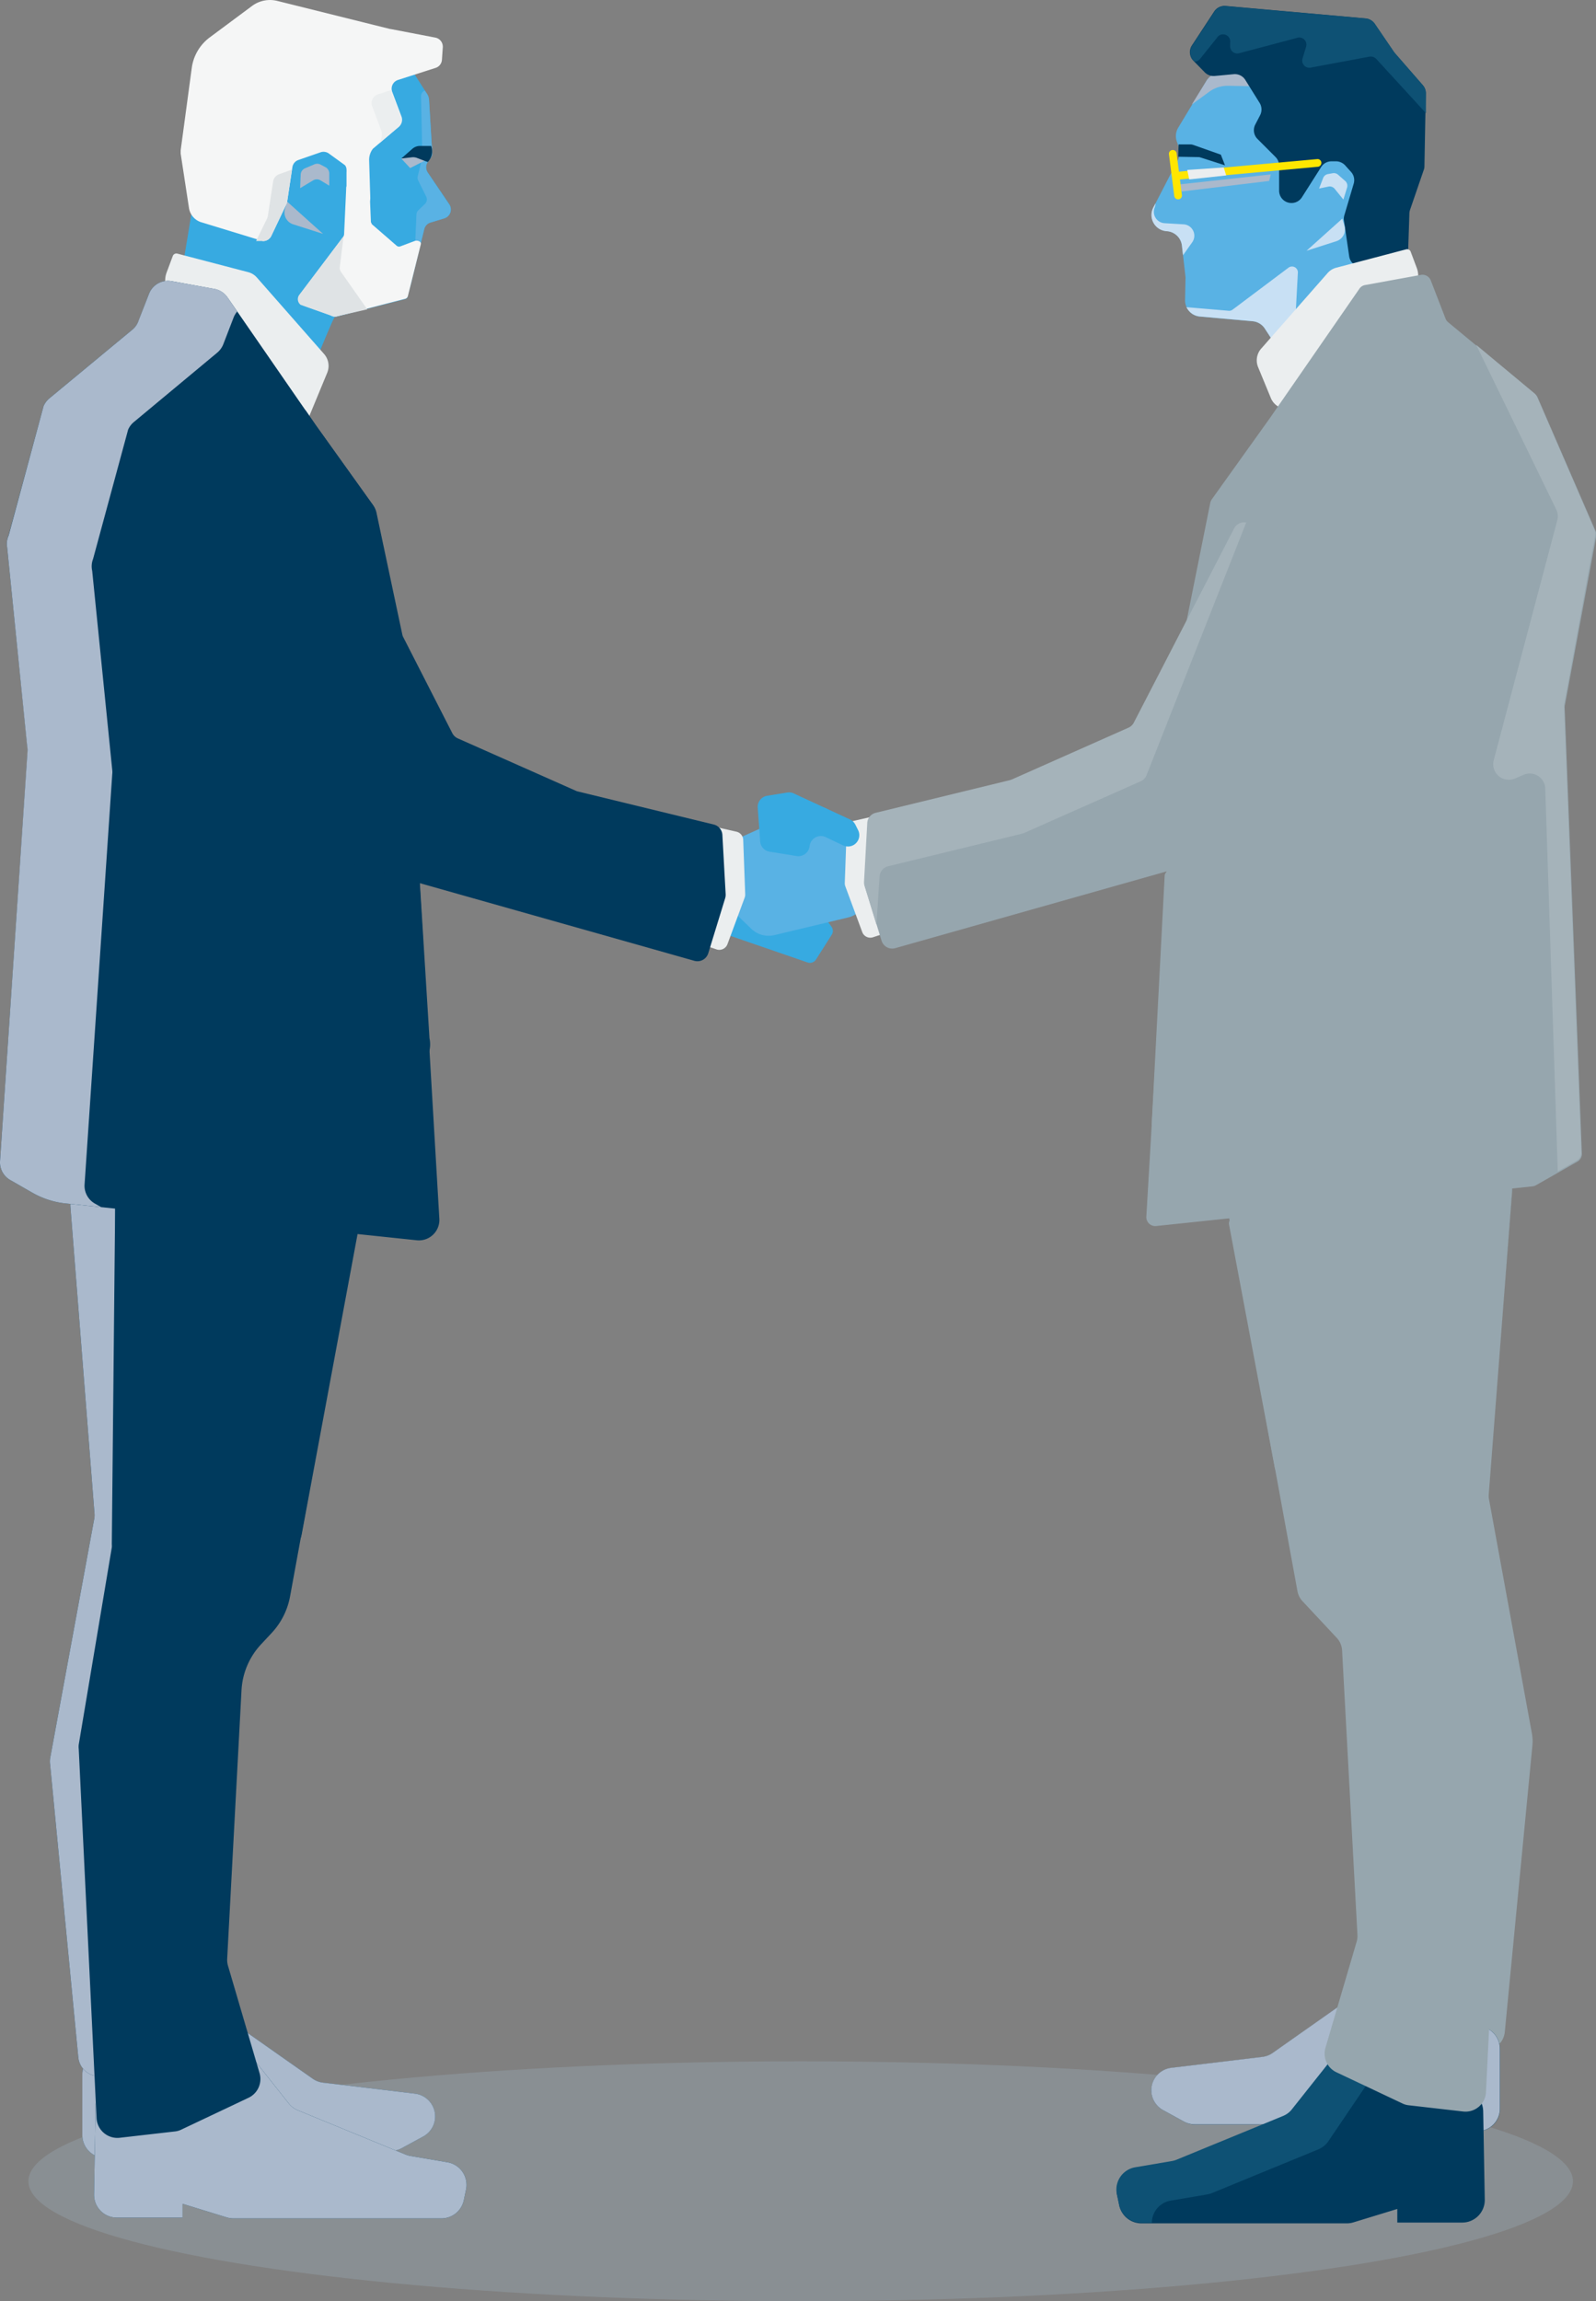 <svg xmlns="http://www.w3.org/2000/svg" viewBox="0 0 222.97 321.38"><rect x="0" y="0" width="222.97" height="321.38" fill="#808080" stroke="none"/><defs><style>.cls-1{isolation:isolate;}.cls-2,.cls-4,.cls-5{fill:#96a6ae;}.cls-15,.cls-16,.cls-2,.cls-5,.cls-7,.cls-8{mix-blend-mode:multiply;}.cls-2{opacity:0.42;}.cls-16,.cls-3{fill:#003a5d;}.cls-6{fill:#59b2e4;}.cls-7{fill:#c8e0f4;}.cls-8{fill:#aab9cc;}.cls-9{fill:#0e5174;}.cls-10{fill:#37aae1;}.cls-11{fill:#ebeeef;}.cls-12{fill:#a5b3ba;}.cls-13{fill:#ffe600;}.cls-14{fill:#f5f6f6;}.cls-15{fill:#dfe3e5;}</style></defs><g class="cls-1"><g id="Layer_1" data-name="Layer 1"><ellipse class="cls-2" cx="111.86" cy="304.62" rx="107.89" ry="16.75"/><path class="cls-3" d="M211.21,166.38l-3.3,42.19a2.7,2.7,0,0,0,0,.75l6,32.7a6.53,6.53,0,0,1,.07,1.82l-3.84,39.94a2.88,2.88,0,0,1-3.34,2.56l-2.79-.48a2.88,2.88,0,0,1-2.38-2.62l-5.65-79a2.43,2.43,0,0,1,0-.27l.88-37.1a2.88,2.88,0,0,1,2.62-2.79l8.57-.75A2.87,2.87,0,0,1,211.21,166.38Z"/><path class="cls-4" d="M211.26,166.33,208,208.52a3,3,0,0,0,0,.74L214,242a6.17,6.17,0,0,1,.08,1.82l-3.85,39.94a2.86,2.86,0,0,1-3.34,2.55l-2.78-.47a2.89,2.89,0,0,1-2.38-2.63l-5.65-79a2.44,2.44,0,0,1,0-.27l.89-37.1a2.87,2.87,0,0,1,2.62-2.79l8.57-.75A2.87,2.87,0,0,1,211.26,166.33Z"/><path class="cls-5" d="M211.15,166.42l-3.31,42.19a2.65,2.65,0,0,0,0,.74l6,32.7a6.55,6.55,0,0,1,.08,1.82l-3.85,39.95a2.88,2.88,0,0,1-3.34,2.55l-2.79-.48a2.85,2.85,0,0,1-2.37-2.62l-5.65-79a2.62,2.62,0,0,1,0-.28l.89-37.1a2.85,2.85,0,0,1,2.61-2.78l8.58-.76A2.88,2.88,0,0,1,211.15,166.42Z"/><path class="cls-6" d="M168.51,11.36l-3.9,6.46a2.28,2.28,0,0,0-.21,1.92l.29.82a2.32,2.32,0,0,1-.13,1.79L161.12,29A2.27,2.27,0,0,0,163,32.27h0a2.28,2.28,0,0,1,2.12,2l.5,4.41a1.51,1.51,0,0,1,0,.3l-.06,2.92a2.28,2.28,0,0,0,2.06,2.31l7.39.66a2.26,2.26,0,0,1,1.69,1l2.63,4a2.27,2.27,0,0,0,3.51.36l11.47-11.55a2.23,2.23,0,0,0,.65-1.55l.48-21.9a2.28,2.28,0,0,0-1.38-2.14l-14-5.93a2.29,2.29,0,0,0-1.67,0l-8.78,3.23A2.3,2.3,0,0,0,168.51,11.36Z"/><path class="cls-7" d="M180,37.39l-7.78,5.84a.8.8,0,0,1-.57.17l-5.89-.5a2.29,2.29,0,0,0,1.84,1.3l7.38.66a2.26,2.26,0,0,1,1.7,1l2.34,3.58,1.66-2.17a.83.83,0,0,0,.17-.46l.47-8.74A.82.82,0,0,0,180,37.39Z"/><path class="cls-8" d="M168.5,11.37l-2,3.23,2.4-1.76a4.37,4.37,0,0,1,2.7-.86l4.38.08-2.08-3-.74,0-3.54,1.3A2.28,2.28,0,0,0,168.5,11.37Z"/><path class="cls-3" d="M207.58,283.2l-14.2-5.66a3.13,3.13,0,0,0-3,.35l-12.56,8.83a3.14,3.14,0,0,1-1.44.55l-12.73,1.53a3.15,3.15,0,0,0-1.14,5.9l2.94,1.61a3.13,3.13,0,0,0,1.52.39h13.74a3.06,3.06,0,0,0,.74-.09l12.88-3.08a3.2,3.2,0,0,1,2.52.47l4.49,3.1a3.18,3.18,0,0,0,1.79.55h3.27a3.15,3.15,0,0,0,3.16-3.16v-8.35A3.17,3.17,0,0,0,207.58,283.2Z"/><path class="cls-8" d="M207.55,283.19l-14.2-5.67a3.18,3.18,0,0,0-3,.35L177.8,286.7a3.14,3.14,0,0,1-1.44.55l-12.73,1.53a3.16,3.16,0,0,0-1.14,5.91l2.94,1.61a3.23,3.23,0,0,0,1.52.38h13.74a3.65,3.65,0,0,0,.74-.08l12.88-3.08a3.13,3.13,0,0,1,2.52.47l4.49,3.09a3.19,3.19,0,0,0,1.79.56h3.27a3.16,3.16,0,0,0,3.16-3.16v-8.36A3.16,3.16,0,0,0,207.55,283.19Z"/><path class="cls-3" d="M186,287.74l-5.42,6.83a3.07,3.07,0,0,1-1.27,1l-14.9,6.12a3.19,3.19,0,0,1-.67.19l-5.11.87a3.16,3.16,0,0,0-2.57,3.75l.31,1.48a3.15,3.15,0,0,0,3.09,2.52h28.71a3.16,3.16,0,0,0,.92-.14l6.12-1.87v1.9h9.06a3.15,3.15,0,0,0,3.16-3.21l-.22-12.33a3.16,3.16,0,0,0-2.17-2.94l-15.57-5.17A3.17,3.17,0,0,0,186,287.74Z"/><path class="cls-9" d="M163.54,307.33l5.12-.87a3.93,3.93,0,0,0,.67-.19l14.89-6.12a3.28,3.28,0,0,0,1.28-1l7.62-11.26-3.68-1.23a3.17,3.17,0,0,0-3.47,1l-5.42,6.83a3,3,0,0,1-1.27,1l-14.9,6.12a3.19,3.19,0,0,1-.67.19l-5.11.87a3.16,3.16,0,0,0-2.57,3.75l.31,1.48a3.15,3.15,0,0,0,3.09,2.52h1.49A3.15,3.15,0,0,1,163.54,307.33Z"/><path class="cls-10" d="M101.82,129.06l2.61-2.28a1.08,1.08,0,0,1,.58-.25l8-.67a1,1,0,0,1,.91.42l2.26,3.16a1,1,0,0,1,0,1.13L114,134a1,1,0,0,1-1.18.41l-10.66-3.67A1,1,0,0,1,101.82,129.06Z"/><path class="cls-6" d="M119.1,115.28l-3.3-2.15a3.49,3.49,0,0,0-3.34-.25l-12,5.42a3.5,3.5,0,0,0-2,2.64l-.06.36a3.49,3.49,0,0,0,1,3.06l5.57,5.36a3.49,3.49,0,0,0,3.23.87l10.28-2.46a3.49,3.49,0,0,0,2.67-3.66l-.49-6.53A3.49,3.49,0,0,0,119.1,115.28Z"/><path class="cls-11" d="M122.08,114l-2.86.65a1.2,1.2,0,0,0-.93,1.13l-.27,7.52a1.23,1.23,0,0,0,.07.46l2.37,6.41a1.2,1.2,0,0,0,1.51.72l2.12-.7a1.2,1.2,0,0,0,.81-1.26L123.54,115A1.19,1.19,0,0,0,122.08,114Z"/><path class="cls-3" d="M176,14.41,174,11.2a1.72,1.72,0,0,0-1.64-.84l-2.66.25a1.73,1.73,0,0,1-1.38-.5L166.74,8.5a1.71,1.71,0,0,1-.22-2.16l3.11-4.74a1.72,1.72,0,0,1,1.59-.77l19.54,1.74a1.72,1.72,0,0,1,1.28.74l2.65,3.9.13.17,3.94,4.5a1.77,1.77,0,0,1,.43,1.16L199,23.22a1.39,1.39,0,0,1-.1.53L197,29.28a1.78,1.78,0,0,0-.1.51l-.16,4.83a1.72,1.72,0,0,1-1.38,1.63l-4.82,1a1.74,1.74,0,0,1-2.05-1.44l-.73-5a1.68,1.68,0,0,1,.05-.74l1.31-4.42a1.71,1.71,0,0,0-.38-1.65l-.81-.9a1.76,1.76,0,0,0-1.36-.57l-.62,0a1.7,1.7,0,0,0-1.38.8l-2.69,4.23a1.72,1.72,0,0,1-1.52.79h0a1.72,1.72,0,0,1-1.66-1.72V23.15a1.72,1.72,0,0,0-.5-1.22l-2.52-2.52a1.73,1.73,0,0,1-.32-2l.68-1.31A1.76,1.76,0,0,0,176,14.41Z"/><path class="cls-11" d="M197.93,37.42l-.85-2.27a.53.53,0,0,0-.63-.33l-9.74,2.56a2.41,2.41,0,0,0-1.25.77L176.2,48.68a2.49,2.49,0,0,0-.43,2.61l1.77,4.29a2.5,2.5,0,0,0,4.09.81l15.6-15.68A3.1,3.1,0,0,0,197.93,37.42Z"/><path class="cls-4" d="M201.94,44.47l-2.05-5.3a1.25,1.25,0,0,0-1.39-.78l-7.79,1.42a1.19,1.19,0,0,0-.8.52L177.39,58.42l-8.1,11.32a1.43,1.43,0,0,0-.21.49L164.71,92l0,.17-4.56,77.73a1.25,1.25,0,0,0,1.38,1.32l52.57-5.54a1.18,1.18,0,0,0,.49-.16l5.79-3.3a1.25,1.25,0,0,0,.62-1.13l-2.4-62.2a2.45,2.45,0,0,1,0-.27L223,74.89a1.3,1.3,0,0,0-.09-.73l-8.09-18.64a1.23,1.23,0,0,0-.35-.46L202.31,45A1.31,1.31,0,0,1,201.94,44.47Z"/><path class="cls-4" d="M172.42,73.74,158.48,101a1.54,1.54,0,0,1-.75.72L141.42,109l-.26.09-18.74,4.56a1.54,1.54,0,0,0-1.19,1.43l-.45,8.2a1.66,1.66,0,0,0,.06.54l2.33,7.59a1.56,1.56,0,0,0,1.92,1L172.5,119a1.51,1.51,0,0,0,.87-.63l26.08-38.71a1.56,1.56,0,0,0-1-2.41l-24.35-4.35A1.56,1.56,0,0,0,172.42,73.74Z"/><path class="cls-12" d="M122.88,122.41a1.57,1.57,0,0,1,1.18-1.43l18.75-4.56a1.14,1.14,0,0,0,.26-.09l16.31-7.23a1.59,1.59,0,0,0,.75-.72l14-35.47-.06.06a1.56,1.56,0,0,0-1.66.83l-14,27.1a1.54,1.54,0,0,1-.75.72l-16.31,7.24-.26.09-18.74,4.56a1.54,1.54,0,0,0-1.19,1.43l-.45,8.2a1.66,1.66,0,0,0,.06.54l1.67,5.43Z"/><path class="cls-4" d="M171.36,168.14l9.9,54.06a2.83,2.83,0,0,0,.73,1.44l4.75,5.08a2.82,2.82,0,0,1,.76,1.8l2.14,39.65a2.84,2.84,0,0,1-.11,1L185.17,286a2.88,2.88,0,0,0,1.53,3.4l9.21,4.35a2.59,2.59,0,0,0,.9.26l7.6.87a2.86,2.86,0,0,0,3.19-2.71l2.49-50.94a3.13,3.13,0,0,0,0-.61l-4.57-27.21a3.13,3.13,0,0,1,0-.44L205,163.35a2.87,2.87,0,0,0-3.3-2.81l-27.9,4.25A2.87,2.87,0,0,0,171.36,168.14Z"/><path class="cls-3" d="M164.6,21.89l2.81.05a.88.88,0,0,1,.33.06l3.4,1.09-.58-1.49-3.88-1.37a1.21,1.21,0,0,0-.38-.06h-1.64Z"/><polygon class="cls-8" points="164.68 25.76 177.53 24.36 177.31 25.27 165.09 26.74 164.68 25.76"/><path class="cls-13" d="M164.48,25.09h.05l19.58-1.8a.55.55,0,0,0,.49-.59.53.53,0,0,0-.59-.48L164.43,24a.54.54,0,0,0,0,1.08Z"/><path class="cls-13" d="M164.58,27.84h.07a.54.54,0,0,0,.47-.61l-.74-5.82a.54.54,0,0,0-.61-.46.53.53,0,0,0-.46.6l.74,5.82A.54.54,0,0,0,164.58,27.84Z"/><polygon class="cls-11" points="171.31 24.5 166.14 25.06 165.86 23.73 170.96 23.39 171.31 24.5"/><path class="cls-10" d="M62.76,28.51l-3-4.42a1.3,1.3,0,0,1,0-1.46l.4-.57a1.29,1.29,0,0,0,.22-.81l-.44-7.41-.2-.61L57.36,9.51A1.27,1.27,0,0,0,55.87,9L34,16.46A61.09,61.09,0,0,0,28,22.26L25.23,39,41.58,56.15c.25.11,4.92-11.81,5.19-11.87l9.76-2.49c.47-.11.4-.42.47-.67l.43-1.54.79-3.28L59.27,32a1.28,1.28,0,0,1,.88-.93l1.91-.58A1.29,1.29,0,0,0,62.76,28.51Z"/><path class="cls-8" d="M46,25.93l0-1.73a1,1,0,0,0-.49-.83L44.81,23a1,1,0,0,0-.87-.06l-1.32.56a1,1,0,0,0-.61.86l-.08,1.92,1.83-1.1a1,1,0,0,1,1,0Z"/><path class="cls-8" d="M40.13,28.17l5,4.49L40.9,31.31a1.75,1.75,0,0,1-1.08-2.17Z"/><path class="cls-6" d="M59.75,24.09a1.28,1.28,0,0,1,0-1.45l.4-.58a1.26,1.26,0,0,0,.22-.8l-.44-7.41a1.37,1.37,0,0,0-.2-.62l-.38-.58a.84.84,0,0,0-.53.81L59,21.78A.6.6,0,0,1,59,22l-.64,2.61a.86.86,0,0,0,.06.59l1.13,2.27a.87.87,0,0,1-.17,1l-.94.9a.84.84,0,0,0-.26.58l-.33,7.71s0,.06,0,.09l.35-1.46L59.27,32a1.28,1.28,0,0,1,.88-.92l1.91-.58a1.29,1.29,0,0,0,.7-1.95Z"/><path class="cls-14" d="M57.92,33.66l-2,.75a.51.51,0,0,1-.5-.09l-3.46-3-.14-.3-.18-4.35a.49.49,0,0,0-.31-.41l-2.29-.47a.49.49,0,0,0-.67.44l-.3,6.53L48,33l-6,8a1.11,1.11,0,0,0,.51,1.72l4.16,1.49h.29l9.65-2.48a.53.53,0,0,0,.37-.37l1.82-7.29C58.85,33.71,58.29,33.52,57.92,33.66Z"/><path class="cls-15" d="M48,33,41.8,41.19A1,1,0,0,0,42,42.57l4.18,1.48a1,1,0,0,0,.74.15l4.39-1-3.68-5.24a1,1,0,0,1-.16-.67Z"/><polygon class="cls-8" points="59 22.01 57.23 21.73 56.06 22.14 57.3 23.47 59.56 22.33 59 22.01"/><path class="cls-3" d="M59.76,22.63l-1.47-.56a1.54,1.54,0,0,0-.77-.1l-1.46.17,1.55-1.36a1.64,1.64,0,0,1,1-.4l1.62,0A2.16,2.16,0,0,1,59.76,22.63Z"/><path class="cls-14" d="M55.56,11.18l5.3-1.7a1.27,1.27,0,0,0,.88-1.13l.12-1.75a1.29,1.29,0,0,0-1-1.34L54.56,4.05H54.5L38.75.13A4.21,4.21,0,0,0,35.2.84L29.32,5.21a6.38,6.38,0,0,0-2.53,4.28L25.24,21v.45l1.16,7.59a2.48,2.48,0,0,0,1.72,2l8.61,2.63A1.26,1.26,0,0,0,37.88,33L40,28.54a1.23,1.23,0,0,0,.12-.37l.73-4.83a1.26,1.26,0,0,1,.85-1l3.08-1.07a1.28,1.28,0,0,1,1.18.18L48.1,23c.34.25.33.7.31,1.12l0,3.37a1.25,1.25,0,0,0,1,1.2l.68.2a1.28,1.28,0,0,0,1.64-1.32l-.16-5.21a2.54,2.54,0,0,1,.53-1.59l3.62-3.07a1.28,1.28,0,0,0,.37-1.42l-1.29-3.44A1.28,1.28,0,0,1,55.56,11.18Z"/><path class="cls-15" d="M39,24.33a1.28,1.28,0,0,0-.84,1l-.74,4.82a1.58,1.58,0,0,1-.11.37l-1.53,3.14h1A1.32,1.32,0,0,0,37.87,33L40,28.53a1.5,1.5,0,0,0,.11-.36l.68-4.49Z"/><path class="cls-11" d="M56,16.28l-1.3-3.44a1.26,1.26,0,0,1,0-.27l-1.91.61A1.29,1.29,0,0,0,52,14.85l1.29,3.44A2.37,2.37,0,0,1,53,20l2.71-2.29A1.28,1.28,0,0,0,56,16.28Z"/><path class="cls-11" d="M23.28,38.05l.86-2.3a.54.54,0,0,1,.64-.33L34.64,38a2.44,2.44,0,0,1,1.26.77l9.37,10.66a2.53,2.53,0,0,1,.44,2.64l-2.92,7.06a.59.59,0,0,1-.95.19L24,41.38A3.14,3.14,0,0,1,23.28,38.05Z"/><path class="cls-8" d="M11.5,289.71v8.45a3.2,3.2,0,0,0,3.2,3.2H18a3.18,3.18,0,0,0,1.81-.57l4.54-3.13a3.22,3.22,0,0,1,2.56-.47l13,3.11a3.06,3.06,0,0,0,.74.09H54.6a3.17,3.17,0,0,0,1.53-.39l3-1.63a3.19,3.19,0,0,0,1.62-3.32h0A3.2,3.2,0,0,0,58,292.39l-12.87-1.54a3.18,3.18,0,0,1-1.46-.56l-12.71-8.93a3.19,3.19,0,0,0-3-.36l-14.38,5.74A3.2,3.2,0,0,0,11.5,289.71Z"/><path class="cls-3" d="M11.5,289.71v8.45a3.2,3.2,0,0,0,3.2,3.2H18a3.18,3.18,0,0,0,1.81-.57l4.54-3.13a3.22,3.22,0,0,1,2.56-.47l13,3.11a3.06,3.06,0,0,0,.74.09H54.6a3.17,3.17,0,0,0,1.53-.39l3-1.63a3.19,3.19,0,0,0,1.62-3.32h0A3.2,3.2,0,0,0,58,292.39l-12.87-1.54a3.18,3.18,0,0,1-1.46-.56l-12.71-8.93a3.19,3.19,0,0,0-3-.36l-14.38,5.74A3.2,3.2,0,0,0,11.5,289.71Z"/><path class="cls-8" d="M11.5,289.71v8.45a3.2,3.2,0,0,0,3.2,3.2H18a3.18,3.18,0,0,0,1.81-.57l4.54-3.13a3.22,3.22,0,0,1,2.56-.47l13,3.11a3.06,3.06,0,0,0,.74.09H54.6a3.17,3.17,0,0,0,1.53-.39l3-1.63a3.19,3.19,0,0,0,1.62-3.32h0A3.2,3.2,0,0,0,58,292.39l-12.87-1.54a3.18,3.18,0,0,1-1.46-.56l-12.71-8.93a3.19,3.19,0,0,0-3-.36l-14.38,5.74A3.2,3.2,0,0,0,11.5,289.71Z"/><path class="cls-3" d="M34.82,286.79l5.48,6.91a3.09,3.09,0,0,0,1.29,1l15.07,6.19a3.31,3.31,0,0,0,.68.2l5.17.88a3.2,3.2,0,0,1,2.6,3.8l-.31,1.49a3.2,3.2,0,0,1-3.13,2.55H32.62a3.34,3.34,0,0,1-.94-.14l-6.18-1.9v1.93H16.33a3.18,3.18,0,0,1-3.19-3.25l.22-12.48a3.18,3.18,0,0,1,2.19-3l15.76-5.23A3.21,3.21,0,0,1,34.82,286.79Z"/><path class="cls-8" d="M34.82,286.79l5.48,6.91a3.09,3.09,0,0,0,1.29,1l15.07,6.19a3.31,3.31,0,0,0,.68.2l5.17.88a3.2,3.2,0,0,1,2.6,3.8l-.31,1.49a3.2,3.2,0,0,1-3.13,2.55H32.62a3.34,3.34,0,0,1-.94-.14l-6.18-1.9v1.93H16.33a3.18,3.18,0,0,1-3.19-3.25l.22-12.48a3.18,3.18,0,0,1,2.19-3l15.76-5.23A3.21,3.21,0,0,1,34.82,286.79Z"/><path class="cls-3" d="M9.84,168.54l3.35,42.68a3.21,3.21,0,0,1,0,.76L7,245.58a2.75,2.75,0,0,0,0,.81l3.94,40.93a2.91,2.91,0,0,0,3.38,2.59l2.82-.49a2.88,2.88,0,0,0,2.4-2.65l5.72-80a2.44,2.44,0,0,0,0-.27L24.31,169a2.91,2.91,0,0,0-2.65-2.82L13,165.42A2.9,2.9,0,0,0,9.84,168.54Z"/><path class="cls-8" d="M9.84,168.54l3.35,42.68a3.21,3.21,0,0,1,0,.76L7,245.58a2.75,2.75,0,0,0,0,.81l3.94,40.93a2.91,2.91,0,0,0,3.38,2.59l2.82-.49a2.88,2.88,0,0,0,2.4-2.65l5.72-80a2.44,2.44,0,0,0,0-.27L24.31,169a2.91,2.91,0,0,0-2.65-2.82L13,165.42A2.9,2.9,0,0,0,9.84,168.54Z"/><path class="cls-3" d="M50.16,170.31l-9.63,52.6A10.17,10.17,0,0,1,38,228l-1.53,1.64a10.18,10.18,0,0,0-2.73,6.42l-2,37.46a2.87,2.87,0,0,0,.11,1l4.41,15A2.9,2.9,0,0,1,34.64,293l-9.31,4.41a2.69,2.69,0,0,1-.92.26l-7.69.88a2.91,2.91,0,0,1-3.23-2.74L11,244.26a2.56,2.56,0,0,1,0-.62l4.62-27.53a2.28,2.28,0,0,0,0-.45l.5-50.2a2.91,2.91,0,0,1,3.34-2.84l28.23,4.3A2.9,2.9,0,0,1,50.16,170.31Z"/><path class="cls-16" d="M50.88,167.36l-8.73,46.91a3.18,3.18,0,0,1-6.08.6l-8.82-22A10.38,10.38,0,0,0,25.46,190L17,180.37a3.56,3.56,0,0,1-.89-2.33l0-12Z"/><path class="cls-3" d="M19.37,44.79,20.83,41A2.84,2.84,0,0,1,24,39.27l5.94,1.08a2.88,2.88,0,0,1,1.84,1.18L41.78,56l2.28,3.29,8,11.18a2.93,2.93,0,0,1,.48,1.1l4.34,21.58c0,.13,0,.27,0,.4l4.5,76.66a2.86,2.86,0,0,1-3.15,3L9.13,168.06a11.81,11.81,0,0,1-4.58-1.48L1.44,164.8A2.84,2.84,0,0,1,0,162.21l3.87-57.35a3.18,3.18,0,0,0-.05-.62L1,76.44a2.86,2.86,0,0,1,.19-1.66L6.09,56.71a3,3,0,0,1,.79-1.06L18.54,46A2.79,2.79,0,0,0,19.37,44.79Z"/><path class="cls-10" d="M118.75,114.44l-7.85-3.63a1.5,1.5,0,0,0-.91-.13l-2.8.45a1.57,1.57,0,0,0-1.33,1.67l.34,4.7a1.56,1.56,0,0,0,1.32,1.44l3.77.61a1.58,1.58,0,0,0,1.82-1.39h0a1.58,1.58,0,0,1,2.25-1.25l2.42,1.15a1.58,1.58,0,0,0,2.1-2.13l-.38-.76A1.61,1.61,0,0,0,118.75,114.44Z"/><path class="cls-11" d="M100,115.49l2.89.66a1.22,1.22,0,0,1,.94,1.14l.28,7.61a1.26,1.26,0,0,1-.08.47l-2.4,6.49a1.22,1.22,0,0,1-1.52.73L98,131.87a1.22,1.22,0,0,1-.83-1.27l1.38-14A1.21,1.21,0,0,1,100,115.49Z"/><path class="cls-8" d="M13.25,168.08a2.86,2.86,0,0,1-1.44-2.59l3.87-57.35a2.6,2.6,0,0,0,0-.62l-2.8-27.8A2.82,2.82,0,0,1,13,78.07L17.9,60a2.87,2.87,0,0,1,.8-1.06l11.65-9.69a2.94,2.94,0,0,0,.84-1.16l1.45-3.76a2.87,2.87,0,0,1,.5-.82l-1.36-2a2.88,2.88,0,0,0-1.84-1.18L24,39.27A2.84,2.84,0,0,0,20.83,41l-1.46,3.75A2.79,2.79,0,0,1,18.54,46L6.88,55.65a3,3,0,0,0-.79,1.06L1.21,74.78A2.78,2.78,0,0,0,1,76.44l2.8,27.8a2.56,2.56,0,0,1,.05.62L0,162.21a2.84,2.84,0,0,0,1.44,2.59l3.11,1.78a11.81,11.81,0,0,0,4.58,1.48l5,.52Z"/><path class="cls-16" d="M23,83.61,52.26,147A4,4,0,0,0,60,145h0L58,112.77l-34-29.92A.65.65,0,0,0,23,83.61Z"/><path class="cls-3" d="M49.09,74.8l14.1,27.59a1.6,1.6,0,0,0,.77.73l16.5,7.32a1.14,1.14,0,0,0,.26.09l19,4.62a1.58,1.58,0,0,1,1.2,1.44l.46,8.3a1.7,1.7,0,0,1-.07.55l-2.36,7.68A1.58,1.58,0,0,1,97,134.18L49,120.61a1.56,1.56,0,0,1-.88-.63L21.75,80.8a1.57,1.57,0,0,1,1-2.43L47.41,74A1.56,1.56,0,0,1,49.09,74.8Z"/><path class="cls-16" d="M52.13,70.57l-8-11.17-1.44-2.09a.43.43,0,0,0-.4.6l4.39,10.52a.45.45,0,0,1-.44.63l-5.66-.25a.45.45,0,0,0-.39.71L56.25,88.83,52.61,71.67A2.78,2.78,0,0,0,52.13,70.57Z"/><circle class="cls-3" cx="94.19" cy="127.77" r="1.86"/><path class="cls-5" d="M162.71,122.3,160.9,157a.81.81,0,0,0,1.46.51l31.78-43.64a.81.81,0,0,0-.87-1.25L188.44,114a.81.81,0,0,1-.83-1.3l12.23-14.54a.81.81,0,0,0-.69-1.32l-6.32.58a.8.8,0,0,1-.83-1.09l3.82-10.06a.81.81,0,0,0-1.4-.78l-25.19,33.11a.83.83,0,0,1-.29.24l-5.77,2.79A.81.81,0,0,0,162.71,122.3Z"/><path class="cls-12" d="M214.73,55.41a1.35,1.35,0,0,0-.35-.47l-8.15-6.78,11.19,23a2.11,2.11,0,0,1,.14,1.5l-8.88,33.51a2.18,2.18,0,0,0,2.95,2.56l1.25-.54a2.17,2.17,0,0,1,3,1.93l1.75,53.47,2.65-1.51a1.25,1.25,0,0,0,.63-1.14l-2.4-62.19a2.64,2.64,0,0,1,0-.28l4.35-23.73a1.19,1.19,0,0,0-.08-.72Z"/><path class="cls-5" d="M204.13,166.88,172.45,170a.86.86,0,0,0-.75,1l6.4,34a.85.85,0,0,0,1.59.22l10.14-20.28a.85.85,0,0,1,1.55,0l3.21,7.61a.85.85,0,0,0,1.57,0l8.84-21.9a.87.87,0,0,0,.06-.32v-2.64A.84.84,0,0,0,204.13,166.88Z"/><path class="cls-9" d="M194.87,7.4l-.13-.17-2.66-3.9a1.72,1.72,0,0,0-1.27-.74L171.27.85a1.72,1.72,0,0,0-1.6.77l-3.11,4.74a1.73,1.73,0,0,0,.22,2.16l.09.08a1,1,0,0,0,.79-.38L170,5.3a1,1,0,0,1,1.86.62l0,.5a1,1,0,0,0,1.31,1l8-2.12a1,1,0,0,1,1.27,1.32L182,8.09a1,1,0,0,0,1.18,1.34l8.1-1.51a1.07,1.07,0,0,1,1,.32l6.93,7.56,0-2.74a1.67,1.67,0,0,0-.43-1.16Z"/><path class="cls-7" d="M184.28,26.33l.57-1.47a.88.88,0,0,1,.67-.55l.67-.12a.89.89,0,0,1,.76.22l1,.88a.88.88,0,0,1,.24.92l-.51,1.66-1.22-1.5a.89.89,0,0,0-.88-.31Z"/><path class="cls-7" d="M187.53,30.53l-5,4.49,4.21-1.35a1.73,1.73,0,0,0,1.08-2.16Z"/><path class="cls-7" d="M165.38,31.33l-2.68-.16A1.59,1.59,0,0,1,161.31,29a1.58,1.58,0,0,0,.11-.59l-.29.56A2.26,2.26,0,0,0,163,32.29a2.28,2.28,0,0,1,2.12,2l.15,1.36,1.3-1.83A1.59,1.59,0,0,0,165.38,31.33Z"/></g></g></svg>